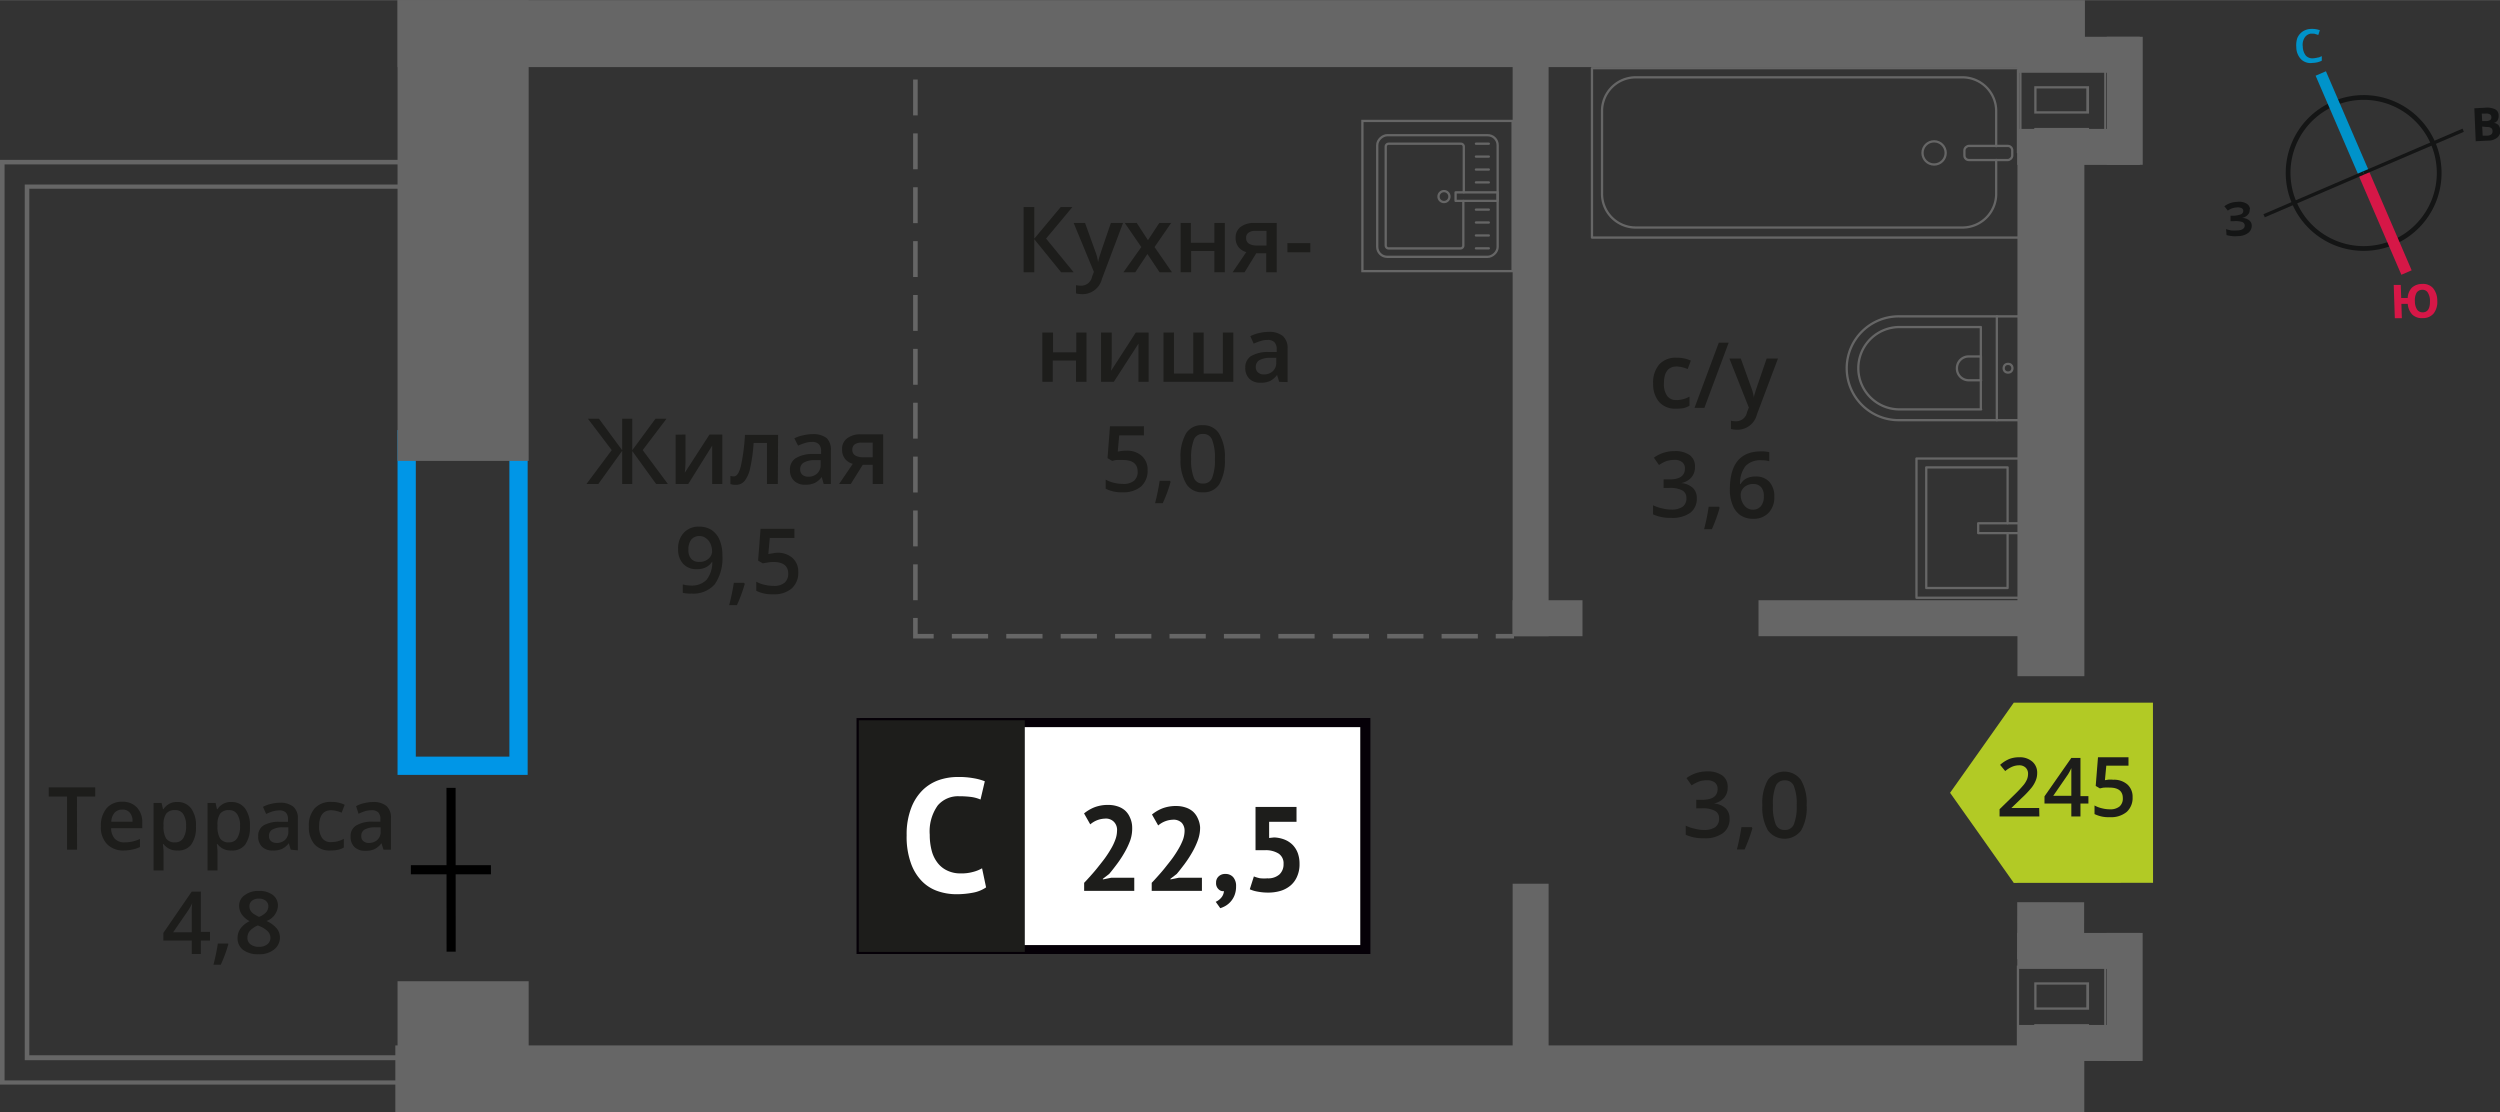 <svg xmlns="http://www.w3.org/2000/svg" width="96.59mm" height="42.98mm" viewBox="0 0 273.81 121.82"><rect x="0" y="0" width="273.81" height="121.82" fill="#333333" stroke="none"/><defs><style>.cls-1{fill:#666;}.cls-2{fill:#0096e7;}.cls-13,.cls-14,.cls-15,.cls-3,.cls-4,.cls-5,.cls-6,.cls-8{fill:none;}.cls-3,.cls-4,.cls-5,.cls-6{stroke:#666;}.cls-13,.cls-14,.cls-15,.cls-3,.cls-4,.cls-5,.cls-8{stroke-miterlimit:10;}.cls-12,.cls-3,.cls-4,.cls-5{stroke-width:0.5px;}.cls-4{stroke-dasharray:3.93 1.97;}.cls-5{stroke-dasharray:3.97 1.99;}.cls-6{stroke-linecap:round;stroke-linejoin:round;stroke-width:0.25px;}.cls-12,.cls-7{fill:#1d1d1b;}.cls-8{stroke:#000;}.cls-9{fill:#b2ca25;fill-rule:evenodd;}.cls-10{fill:#fff;}.cls-11{fill:#050007;}.cls-12{stroke:#1d1d1b;stroke-miterlimit:22.93;}.cls-13{stroke:#141515;stroke-width:0.52px;}.cls-14{stroke:#0093ca;}.cls-14,.cls-15{stroke-width:1.23px;}.cls-15{stroke:#d61747;}.cls-16{fill:#141515;}.cls-17{fill:#0093ca;}.cls-18{fill:#d61747;}</style></defs><g id="text"><path class="cls-1" d="M46.24,18v2.2H2.71v95.91H44.56v2.21H.5V18H46.24m.5-.5H0V118.78H45.06v-3.21H3.21V20.66H46.74v-3.2Z"/><path class="cls-2" d="M55.79,49.09V82.86H45.54V49.09H55.79m2-2H43.54V84.86H57.79V47.09Z"/><rect class="cls-1" x="220.94" y="14.11" width="13.43" height="3.94"/><rect class="cls-1" x="220.94" y="4.02" width="13.43" height="3.94"/><rect class="cls-1" x="225.69" y="9.07" width="14.02" height="3.94" transform="translate(221.67 243.73) rotate(-90)"/><path class="cls-1" d="M230.46,7.86v8.65H228.8V14h-6v2.5h-1.66V7.86h9.27m-7.61,4.57h6v-3h-6v3m7.86-4.82h-9.77v9.15h9.77V7.61Zm-7.61,4.57V9.68h5.45v2.5Zm0,4.58v-2.5h5.45v2.5Z"/><rect class="cls-1" x="220.94" y="112.25" width="13.43" height="3.94"/><rect class="cls-1" x="220.94" y="102.17" width="13.43" height="3.94"/><rect class="cls-1" x="225.69" y="107.21" width="14.02" height="3.94" transform="translate(123.52 341.88) rotate(-90)"/><path class="cls-1" d="M230.46,106v8.66H228.8v-2.5h-6v2.5h-1.66V106h9.27m-7.61,4.58h6v-3h-6v3m7.86-4.83h-9.77v9.16h2.16v-2.5h5.45v2.5h2.16v-9.16Zm-7.61,4.58v-2.5h5.45v2.5Zm2.73,4.58h0Z"/><rect class="cls-1" x="25.49" y="18.05" width="50.47" height="14.36" transform="translate(25.49 75.96) rotate(-90)"/><rect class="cls-1" x="43.54" y="107.46" width="14.36" height="14.36" transform="translate(-63.92 165.36) rotate(-90)"/><rect class="cls-1" x="165.67" y="65.73" width="7.65" height="3.94" transform="translate(338.99 135.4) rotate(-180)"/><rect class="cls-1" x="192.6" y="65.73" width="29.09" height="3.94" transform="translate(414.29 135.4) rotate(-180)"/><rect class="cls-1" x="135.8" y="35.86" width="63.67" height="3.94" transform="translate(129.81 205.47) rotate(-90)"/><rect class="cls-1" x="157.67" y="104.79" width="19.94" height="3.94" transform="translate(60.88 274.39) rotate(-90)"/><line class="cls-3" x1="100.26" y1="4.74" x2="100.26" y2="6.74"/><line class="cls-4" x1="100.26" y1="8.7" x2="100.26" y2="66.68"/><polyline class="cls-3" points="100.26 67.67 100.26 69.67 102.26 69.67"/><line class="cls-5" x1="104.25" y1="69.67" x2="162.83" y2="69.67"/><line class="cls-3" x1="163.82" y1="69.67" x2="165.82" y2="69.67"/><rect class="cls-1" x="43.3" y="114.49" width="184.98" height="7.33" transform="translate(271.58 236.31) rotate(180)"/><rect class="cls-1" x="43.54" width="184.8" height="7.33" transform="translate(271.89 7.34) rotate(180)"/><rect class="cls-1" x="195.6" y="41.37" width="58.02" height="7.33" transform="translate(269.66 -179.57) rotate(90)"/><rect class="cls-1" x="221.49" y="98.27" width="6.24" height="7.33" transform="translate(326.65 -122.63) rotate(90.03)"/><rect class="cls-6" x="188.54" y="-6.72" width="18.55" height="46.92" transform="translate(214.56 -181.08) rotate(90)"/><rect class="cls-6" x="217" y="14.12" width="1.55" height="5.24" rx="0.49" transform="translate(234.51 -201.03) rotate(90)"/><path class="cls-6" d="M218.63,16V12.14a3.69,3.69,0,0,0-3.69-3.68H179.15a3.69,3.69,0,0,0-3.69,3.68v9.08a3.69,3.69,0,0,0,3.69,3.69h35.79a3.69,3.69,0,0,0,3.69-3.69V17.51"/><circle class="cls-6" cx="211.83" cy="16.74" r="1.27"/><path class="cls-6" d="M202.27,34.63h13.32a5.69,5.69,0,0,1,5.69,5.69v0A5.69,5.69,0,0,1,215.58,46H202.27a0,0,0,0,1,0,0V34.63A0,0,0,0,1,202.27,34.63Z" transform="translate(423.54 80.64) rotate(-180)"/><path class="cls-6" d="M203.55,35.81h8.91A4.51,4.51,0,0,1,217,40.32v0a4.51,4.51,0,0,1-4.51,4.51h-8.91a0,0,0,0,1,0,0v-9a0,0,0,0,1,0,0Z" transform="translate(420.53 80.64) rotate(-180)"/><path class="cls-6" d="M214.35,39h1.34A1.29,1.29,0,0,1,217,40.32v0a1.29,1.29,0,0,1-1.29,1.29h-1.34a0,0,0,0,1,0,0V39a0,0,0,0,1,0,0Z" transform="translate(431.33 80.64) rotate(-180)"/><circle class="cls-6" cx="219.93" cy="40.32" r="0.48"/><line class="cls-6" x1="218.7" y1="34.63" x2="218.7" y2="46.01"/><rect class="cls-6" x="209.89" y="50.22" width="11.38" height="15.25" transform="translate(431.17 115.68) rotate(180)"/><polyline class="cls-6" points="221.28 58.38 216.66 58.38 216.66 57.3 221.28 57.3"/><polyline class="cls-6" points="219.88 58.38 219.88 64.39 210.97 64.39 210.97 51.18 219.88 51.18 219.88 57.3"/><rect class="cls-6" x="150.78" y="14.87" width="13.32" height="13.19" rx="1.09" transform="translate(178.9 -135.98) rotate(90)"/><path class="cls-6" d="M160.27,22v4.88a.32.32,0,0,1-.32.32h-7.86a.32.32,0,0,1-.32-.32V16.05a.32.32,0,0,1,.32-.32H160a.32.32,0,0,1,.32.32v5"/><circle class="cls-6" cx="158.15" cy="21.52" r="0.6"/><rect class="cls-6" x="161.26" y="19.22" width="0.93" height="4.61" transform="translate(183.25 -140.2) rotate(90)"/><line class="cls-6" x1="163.06" y1="15.73" x2="161.65" y2="15.73"/><line class="cls-6" x1="163.06" y1="17.14" x2="161.65" y2="17.14"/><line class="cls-6" x1="163.06" y1="18.56" x2="161.65" y2="18.56"/><line class="cls-6" x1="163.06" y1="19.97" x2="161.65" y2="19.97"/><line class="cls-6" x1="163.06" y1="22.95" x2="161.65" y2="22.95"/><line class="cls-6" x1="163.06" y1="24.36" x2="161.65" y2="24.36"/><line class="cls-6" x1="163.06" y1="25.78" x2="161.65" y2="25.78"/><line class="cls-6" x1="163.06" y1="27.19" x2="161.65" y2="27.19"/><path class="cls-1" d="M165.54,13.36v16.2h-16.2V13.36h16.2m.25-.25h-16.7v16.7h16.7V13.11Z"/><path class="cls-7" d="M189.22,86.25a1.63,1.63,0,0,1-.4,1.13,2,2,0,0,1-1.11.61v0a2.19,2.19,0,0,1,1.29.53,1.51,1.51,0,0,1,.43,1.14,1.86,1.86,0,0,1-.73,1.58,3.27,3.27,0,0,1-2.07.56,4.61,4.61,0,0,1-2-.38v-1a4.37,4.37,0,0,0,1,.34,3.83,3.83,0,0,0,1,.13,2.12,2.12,0,0,0,1.24-.31,1.12,1.12,0,0,0,.41-.95.9.9,0,0,0-.46-.84,2.85,2.85,0,0,0-1.42-.27h-.62v-.93h.63c1.14,0,1.71-.4,1.71-1.19a.85.85,0,0,0-.3-.7,1.32,1.32,0,0,0-.88-.25,2.54,2.54,0,0,0-.78.11,3.9,3.9,0,0,0-.89.45l-.56-.8a3.74,3.74,0,0,1,2.28-.73,2.69,2.69,0,0,1,1.68.47A1.5,1.5,0,0,1,189.22,86.25Z"/><path class="cls-7" d="M191.93,90.7a16.51,16.51,0,0,1-.86,2.33h-.84a24.28,24.28,0,0,0,.5-2.45h1.13Z"/><path class="cls-7" d="M197.87,88.18a5,5,0,0,1-.6,2.76,2.27,2.27,0,0,1-3.64,0,5,5,0,0,1-.61-2.73,5.12,5.12,0,0,1,.6-2.79,2.25,2.25,0,0,1,3.63,0A5,5,0,0,1,197.87,88.18Zm-3.69,0a5.17,5.17,0,0,0,.3,2.08,1,1,0,0,0,1,.63,1,1,0,0,0,1-.64,5.18,5.18,0,0,0,.3-2.07,5.27,5.27,0,0,0-.3-2.08,1,1,0,0,0-1-.64,1,1,0,0,0-1,.63A5.22,5.22,0,0,0,194.18,88.18Z"/><path class="cls-7" d="M183.56,44.75A2.33,2.33,0,0,1,181.7,44a3,3,0,0,1-.64-2,3,3,0,0,1,.67-2.1,2.44,2.44,0,0,1,1.92-.73,3.51,3.51,0,0,1,1.54.32l-.35.92a3.38,3.38,0,0,0-1.2-.28c-.93,0-1.4.62-1.4,1.86a2.23,2.23,0,0,0,.35,1.36,1.21,1.21,0,0,0,1,.46,3,3,0,0,0,1.45-.38v1a2.46,2.46,0,0,1-.65.26A4.22,4.22,0,0,1,183.56,44.75Z"/><path class="cls-7" d="M189.33,37.52l-2.66,7.14h-1.08l2.66-7.14Z"/><path class="cls-7" d="M189.41,39.26h1.25l1.1,3.06a5.13,5.13,0,0,1,.33,1.23h0c0-.18.09-.4.16-.65s.5-1.47,1.24-3.64h1.24l-2.3,6.11a2.2,2.2,0,0,1-2.1,1.69,3.67,3.67,0,0,1-.75-.08v-.91a2.68,2.68,0,0,0,.59.06,1.2,1.2,0,0,0,1.17-1l.2-.5Z"/><path class="cls-7" d="M185.64,51.16a1.68,1.68,0,0,1-.4,1.13,2,2,0,0,1-1.11.61v0a2.13,2.13,0,0,1,1.28.53,1.52,1.52,0,0,1,.43,1.14,1.91,1.91,0,0,1-.72,1.59,3.38,3.38,0,0,1-2.07.55,4.61,4.61,0,0,1-2-.38v-1a4.37,4.37,0,0,0,1,.34,3.76,3.76,0,0,0,1,.13,2.07,2.07,0,0,0,1.24-.31,1.1,1.1,0,0,0,.41-.95.91.91,0,0,0-.45-.84,2.89,2.89,0,0,0-1.43-.27h-.62v-.93h.63c1.14,0,1.71-.4,1.71-1.19a.85.85,0,0,0-.3-.7,1.29,1.29,0,0,0-.87-.25,3,3,0,0,0-.79.11,3.86,3.86,0,0,0-.88.45l-.56-.8a3.72,3.72,0,0,1,2.27-.72,2.7,2.7,0,0,1,1.69.46A1.54,1.54,0,0,1,185.64,51.16Z"/><path class="cls-7" d="M188.34,55.61a16.75,16.75,0,0,1-.85,2.34h-.85a22.4,22.4,0,0,0,.5-2.46h1.13Z"/><path class="cls-7" d="M189.46,53.61q0-4.19,3.42-4.18a3.84,3.84,0,0,1,.9.08v1a2.76,2.76,0,0,0-.86-.11,2.24,2.24,0,0,0-1.72.61,3,3,0,0,0-.62,2h.06a1.53,1.53,0,0,1,.64-.62,2.15,2.15,0,0,1,1-.21,1.93,1.93,0,0,1,1.51.59,2.33,2.33,0,0,1,.54,1.62,2.42,2.42,0,0,1-.63,1.77,2.22,2.22,0,0,1-1.71.65,2.43,2.43,0,0,1-1.33-.36,2.35,2.35,0,0,1-.87-1.08A4.3,4.3,0,0,1,189.46,53.61Zm2.49,2.2a1.12,1.12,0,0,0,.91-.38,1.63,1.63,0,0,0,.32-1.09,1.44,1.44,0,0,0-.3-1A1.13,1.13,0,0,0,192,53a1.45,1.45,0,0,0-.68.16,1.21,1.21,0,0,0-.49.43,1,1,0,0,0-.18.57,1.81,1.81,0,0,0,.37,1.16A1.18,1.18,0,0,0,192,55.81Z"/><path class="cls-7" d="M8.44,93.05H7.34V87.23h-2v-1h5.09v1h-2Z"/><path class="cls-7" d="M13.59,93.14a2.47,2.47,0,0,1-1.87-.7,2.63,2.63,0,0,1-.67-1.92,2.94,2.94,0,0,1,.62-2,2.16,2.16,0,0,1,1.72-.72,2.1,2.1,0,0,1,1.6.62,2.33,2.33,0,0,1,.59,1.7v.58H12.17a1.73,1.73,0,0,0,.4,1.15,1.4,1.4,0,0,0,1.07.4,3.76,3.76,0,0,0,.85-.09,4.13,4.13,0,0,0,.84-.28v.88a3.21,3.21,0,0,1-.81.27A4.36,4.36,0,0,1,13.59,93.14Zm-.2-4.48a1.1,1.1,0,0,0-.83.33,1.56,1.56,0,0,0-.37,1h2.32a1.35,1.35,0,0,0-.3-1A1,1,0,0,0,13.39,88.66Z"/><path class="cls-7" d="M19.42,93.14a1.79,1.79,0,0,1-1.51-.7h-.07c.05.43.07.7.07.79v2.1H16.82v-7.4h.88c0,.09.08.32.15.68h.06a1.71,1.71,0,0,1,1.53-.78,1.79,1.79,0,0,1,1.49.7,3.1,3.1,0,0,1,.53,2,3.15,3.15,0,0,1-.54,2A1.78,1.78,0,0,1,19.42,93.14Zm-.27-4.42a1.13,1.13,0,0,0-.94.38,2,2,0,0,0-.3,1.22v.16a2.46,2.46,0,0,0,.29,1.35,1.11,1.11,0,0,0,1,.42,1,1,0,0,0,.87-.46,2.34,2.34,0,0,0,.31-1.32,2.29,2.29,0,0,0-.3-1.3A1,1,0,0,0,19.15,88.72Z"/><path class="cls-7" d="M25.33,93.14a1.79,1.79,0,0,1-1.51-.7h-.07c.05.43.07.7.07.79v2.1H22.73v-7.4h.88l.15.68h.06a1.71,1.71,0,0,1,1.53-.78,1.79,1.79,0,0,1,1.49.7,3.1,3.1,0,0,1,.53,2,3.15,3.15,0,0,1-.54,2A1.78,1.78,0,0,1,25.33,93.14Zm-.27-4.42a1.13,1.13,0,0,0-.94.38,2,2,0,0,0-.3,1.22v.16a2.46,2.46,0,0,0,.29,1.35,1.11,1.11,0,0,0,1,.42,1,1,0,0,0,.87-.46,2.34,2.34,0,0,0,.31-1.32,2.21,2.21,0,0,0-.31-1.3A1,1,0,0,0,25.06,88.72Z"/><path class="cls-7" d="M31.84,93.05l-.21-.71h0a2.1,2.1,0,0,1-.75.63,2.23,2.23,0,0,1-1,.17,1.6,1.6,0,0,1-1.18-.41,1.52,1.52,0,0,1-.42-1.15,1.32,1.32,0,0,1,.59-1.19A3.33,3.33,0,0,1,30.66,90l.88,0v-.28a1,1,0,0,0-.23-.73.94.94,0,0,0-.71-.24,2.67,2.67,0,0,0-.75.11,6,6,0,0,0-.7.28l-.35-.78a3.4,3.4,0,0,1,.91-.33,4,4,0,0,1,.94-.12,2.22,2.22,0,0,1,1.47.43,1.64,1.64,0,0,1,.5,1.34v3.45Zm-1.62-.74a1.32,1.32,0,0,0,1-.33,1.2,1.2,0,0,0,.36-.93V90.6l-.65,0a2.27,2.27,0,0,0-1.12.26.77.77,0,0,0-.35.7.69.69,0,0,0,.2.53A.86.86,0,0,0,30.22,92.31Z"/><path class="cls-7" d="M36.21,93.14a2.21,2.21,0,0,1-1.77-.68,2.84,2.84,0,0,1-.61-1.94,2.8,2.8,0,0,1,.64-2,2.35,2.35,0,0,1,1.82-.7,3.29,3.29,0,0,1,1.46.31l-.33.87a3.28,3.28,0,0,0-1.14-.27c-.88,0-1.33.59-1.33,1.77a2.11,2.11,0,0,0,.34,1.29,1.13,1.13,0,0,0,1,.43,2.78,2.78,0,0,0,1.37-.36v.95a2,2,0,0,1-.62.25A3.72,3.72,0,0,1,36.21,93.14Z"/><path class="cls-7" d="M42,93.05l-.22-.71h0A2.1,2.1,0,0,1,41,93a2.23,2.23,0,0,1-1,.17,1.59,1.59,0,0,1-1.18-.41,1.52,1.52,0,0,1-.42-1.15,1.33,1.33,0,0,1,.58-1.19,3.37,3.37,0,0,1,1.8-.44l.88,0v-.28a1,1,0,0,0-.23-.73.94.94,0,0,0-.71-.24,2.79,2.79,0,0,0-.76.11,5.24,5.24,0,0,0-.69.28L39,88.28a3.4,3.4,0,0,1,.91-.33,4,4,0,0,1,.94-.12,2.22,2.22,0,0,1,1.47.43,1.67,1.67,0,0,1,.5,1.34v3.45Zm-1.62-.74a1.34,1.34,0,0,0,.95-.33,1.2,1.2,0,0,0,.36-.93V90.6l-.66,0a2.33,2.33,0,0,0-1.12.26.78.78,0,0,0-.34.7.66.66,0,0,0,.2.53A.86.86,0,0,0,40.42,92.31Z"/><path class="cls-7" d="M23,103H22v1.48H21V103H17.89v-.83L21,97.64H22v4.41H23Zm-2-.9v-1.7c0-.6,0-1.1.05-1.49h0a5.4,5.4,0,0,1-.41.75l-1.68,2.44Z"/><path class="cls-7" d="M25,103.43a14.9,14.9,0,0,1-.82,2.22h-.8c.21-.83.37-1.6.48-2.32H25Z"/><path class="cls-7" d="M28.36,97.57a2.41,2.41,0,0,1,1.52.44,1.45,1.45,0,0,1,.56,1.19,1.88,1.88,0,0,1-1.25,1.66,3.15,3.15,0,0,1,1.13.83,1.57,1.57,0,0,1,.34,1A1.66,1.66,0,0,1,30,104a2.52,2.52,0,0,1-1.67.5,2.67,2.67,0,0,1-1.7-.47,1.58,1.58,0,0,1-.61-1.34,1.73,1.73,0,0,1,.32-1,2.64,2.64,0,0,1,1-.81,2.49,2.49,0,0,1-.89-.78,1.71,1.71,0,0,1-.26-.93A1.38,1.38,0,0,1,26.85,98,2.44,2.44,0,0,1,28.36,97.57Zm-1.26,5.11a.86.86,0,0,0,.34.74,1.42,1.42,0,0,0,.92.27,1.37,1.37,0,0,0,.92-.28.89.89,0,0,0,.34-.74,1,1,0,0,0-.31-.69,2.65,2.65,0,0,0-.93-.57l-.13-.06a2.32,2.32,0,0,0-.88.59A1.11,1.11,0,0,0,27.1,102.68Zm1.25-4.27a1.18,1.18,0,0,0-.75.23.75.75,0,0,0-.28.62.85.85,0,0,0,.1.43,1.22,1.22,0,0,0,.3.35,3.68,3.68,0,0,0,.65.37,2,2,0,0,0,.79-.52,1,1,0,0,0,.23-.63.75.75,0,0,0-.29-.62A1.18,1.18,0,0,0,28.35,98.41Z"/><line class="cls-8" x1="49.4" y1="86.28" x2="49.41" y2="104.22"/><line class="cls-8" x1="45" y1="95.25" x2="53.77" y2="95.25"/><polygon class="cls-9" points="220.55 96.69 220.55 96.68 217.07 91.75 213.58 86.82 217.07 81.89 220.55 76.96 220.55 76.95 220.55 76.95 235.8 76.95 235.81 96.68 220.56 96.69 220.55 96.69"/><path class="cls-7" d="M223.36,89.41H219v-.79L220.66,87a14,14,0,0,0,1-1.07,2.68,2.68,0,0,0,.35-.59,1.63,1.63,0,0,0,.11-.59.9.9,0,0,0-.27-.69,1,1,0,0,0-.72-.25,2,2,0,0,0-.71.14,3.19,3.19,0,0,0-.8.49l-.56-.68a3.62,3.62,0,0,1,1-.64,3,3,0,0,1,1.08-.19,2.08,2.08,0,0,1,1.44.47,1.58,1.58,0,0,1,.54,1.26,2.07,2.07,0,0,1-.16.82,3.18,3.18,0,0,1-.48.81,10.88,10.88,0,0,1-1.07,1.12l-1.12,1.08v0h3.05Z"/><path class="cls-7" d="M228.73,88h-.87v1.41h-1V88h-2.94v-.79L226.86,83h1v4.19h.87Zm-1.87-.85V85.53c0-.57,0-1,0-1.41h0a5.15,5.15,0,0,1-.38.71l-1.6,2.32Z"/><path class="cls-7" d="M231.46,85.39a2.22,2.22,0,0,1,1.54.52,1.79,1.79,0,0,1,.57,1.4,2.06,2.06,0,0,1-.65,1.61,2.67,2.67,0,0,1-1.83.57,3.47,3.47,0,0,1-1.69-.34v-.94a3.18,3.18,0,0,0,.82.31,3.36,3.36,0,0,0,.85.11,1.59,1.59,0,0,0,1.07-.31,1.14,1.14,0,0,0,.36-.91c0-.77-.49-1.16-1.47-1.16a3.64,3.64,0,0,0-.5,0c-.21,0-.38.06-.54.09l-.46-.27.25-3.14h3.34v.92h-2.43l-.15,1.59.38-.06A4,4,0,0,1,231.46,85.39Z"/><rect class="cls-10" x="94.31" y="79.13" width="54.7" height="24.87"/><path class="cls-11" d="M149,79.63H94.9V103.5H149Zm-54.64-1h55.73v25.85H93.81V78.64Z"/><rect class="cls-12" x="94.31" y="79.13" width="17.68" height="24.87"/><path class="cls-7" d="M124,90.6A4,4,0,0,1,123.8,92a8.38,8.38,0,0,1-.62,1.33,12.32,12.32,0,0,1-.82,1.26c-.3.4-.59.78-.88,1.12l-.69.53v.07l.94-.19h2.5v1.44h-5.49v-.88c.21-.21.44-.47.7-.76s.53-.6.79-.93.53-.66.78-1a12.43,12.43,0,0,0,.68-1.05,5.74,5.74,0,0,0,.47-1,2.78,2.78,0,0,0,.18-.94A1.25,1.25,0,0,0,122,90a1.22,1.22,0,0,0-1-.35,2.58,2.58,0,0,0-1.59.63l-.68-1.2a4.32,4.32,0,0,1,1.16-.68,4.1,4.1,0,0,1,1.52-.25,3.13,3.13,0,0,1,1,.16,2.29,2.29,0,0,1,.81.45,2.17,2.17,0,0,1,.53.75A2.62,2.62,0,0,1,124,90.6Z"/><path class="cls-7" d="M131.44,90.6A4,4,0,0,1,131.2,92a8.38,8.38,0,0,1-.62,1.33,12.32,12.32,0,0,1-.82,1.26c-.3.4-.59.78-.88,1.12l-.69.53v.07l.94-.19h2.51v1.44h-5.5v-.88c.21-.21.44-.47.7-.76s.53-.6.79-.93.53-.66.78-1a12.43,12.43,0,0,0,.68-1.05,6.64,6.64,0,0,0,.48-1,3,3,0,0,0,.17-.94,1.29,1.29,0,0,0-.3-.88,1.26,1.26,0,0,0-1-.35,2.58,2.58,0,0,0-1.59.63l-.68-1.2a4.32,4.32,0,0,1,1.16-.68,4.1,4.1,0,0,1,1.52-.25,3.09,3.09,0,0,1,1,.16,2.29,2.29,0,0,1,.81.45,2.17,2.17,0,0,1,.53.75A2.62,2.62,0,0,1,131.44,90.6Z"/><path class="cls-7" d="M133.19,96.67a.9.9,0,0,1,.29-.7,1,1,0,0,1,.73-.26,1.09,1.09,0,0,1,.86.36,1.45,1.45,0,0,1,.31,1,2.57,2.57,0,0,1-.18,1,2.32,2.32,0,0,1-1,1.15,3.07,3.07,0,0,1-.55.24l-.5-.7a1.65,1.65,0,0,0,.62-.47,1.22,1.22,0,0,0,.28-.7.67.67,0,0,1-.56-.18A.89.89,0,0,1,133.19,96.67Z"/><path class="cls-7" d="M138.8,96.19a1.87,1.87,0,0,0,1.32-.42,1.5,1.5,0,0,0,.46-1.15,1.27,1.27,0,0,0-.54-1.14,2.66,2.66,0,0,0-1.53-.37l-1,0V88.37H142V90h-3v1.77l.54-.06a3.52,3.52,0,0,1,1.16.24,2.65,2.65,0,0,1,.88.58,2.59,2.59,0,0,1,.56.9,3.4,3.4,0,0,1,.19,1.18,3.24,3.24,0,0,1-.26,1.36,2.63,2.63,0,0,1-.72,1,3.1,3.1,0,0,1-1.09.59,4.63,4.63,0,0,1-1.37.19,5.76,5.76,0,0,1-1.12-.1,3.63,3.63,0,0,1-.89-.26l.45-1.41a3.94,3.94,0,0,0,.66.2A4.37,4.37,0,0,0,138.8,96.19Z"/><path class="cls-10" d="M108,97.18a3.73,3.73,0,0,1-1.43.58,9.51,9.51,0,0,1-1.78.17,6.27,6.27,0,0,1-2.09-.34,4.43,4.43,0,0,1-1.75-1.11,5.35,5.35,0,0,1-1.2-2,8.51,8.51,0,0,1-.45-3,8,8,0,0,1,.5-3,5.46,5.46,0,0,1,1.3-2,4.87,4.87,0,0,1,1.78-1.07,6.38,6.38,0,0,1,2-.32,9,9,0,0,1,1.78.14,5.94,5.94,0,0,1,1.2.33l-.47,2a3.9,3.9,0,0,0-1-.28,9.93,9.93,0,0,0-1.34-.08,2.92,2.92,0,0,0-2.34,1,4.89,4.89,0,0,0-.88,3.22,6.67,6.67,0,0,0,.21,1.73,3.66,3.66,0,0,0,.64,1.33,2.82,2.82,0,0,0,1.07.86,3.29,3.29,0,0,0,1.48.31,4.65,4.65,0,0,0,1.33-.16,3.94,3.94,0,0,0,1-.4Z"/><path class="cls-7" d="M117.59,29.81h-1.37l-2.94-3.62v3.62h-1.17V22.67h1.17v3.46l2.89-3.46h1.28l-2.88,3.45Z"/><path class="cls-7" d="M117.59,24.41h1.25l1.1,3.06a5.39,5.39,0,0,1,.33,1.23h0a5,5,0,0,1,.16-.65c.08-.25.49-1.47,1.24-3.64H123l-2.31,6.12a2.19,2.19,0,0,1-2.1,1.68,3.05,3.05,0,0,1-.74-.08v-.91a2.61,2.61,0,0,0,.59.06,1.21,1.21,0,0,0,1.17-1l.2-.51Z"/><path class="cls-7" d="M125,27.05l-1.81-2.64h1.31l1.23,1.89,1.24-1.89h1.3l-1.82,2.64,1.91,2.76H127l-1.33-2-1.33,2h-1.3Z"/><path class="cls-7" d="M130.43,24.41v2.17H133V24.41h1.15v5.4H133V27.48h-2.54v2.33h-1.15v-5.4Z"/><path class="cls-7" d="M136.31,29.81H135l1.5-2.21a1.61,1.61,0,0,1-.86-.56,1.57,1.57,0,0,1-.31-1,1.44,1.44,0,0,1,.55-1.2,2.38,2.38,0,0,1,1.49-.43h2.46v5.4h-1.15V27.73h-1.09Zm.17-3.76a.7.7,0,0,0,.31.63,1.62,1.62,0,0,0,.85.2h1.07v-1.6h-1.25a1.16,1.16,0,0,0-.72.2A.65.65,0,0,0,136.48,26.05Z"/><path class="cls-7" d="M141,27.62v-1h2.51v1Z"/><path class="cls-7" d="M115.33,36.41v2.17h2.55V36.41H119v5.4h-1.15V39.48h-2.55v2.33h-1.14v-5.4Z"/><path class="cls-7" d="M121.76,36.41v2.77c0,.32,0,.8-.07,1.42l2.71-4.19h1.4v5.4h-1.11V39.09q0-.23,0-.72c0-.34,0-.58,0-.74l-2.7,4.18h-1.4v-5.4Z"/><path class="cls-7" d="M135.08,41.81h-7.65v-5.4h1.15V40.9h2.11V36.41h1.14V40.9h2.1V36.41h1.15Z"/><path class="cls-7" d="M140.1,41.81l-.23-.75h0a2.33,2.33,0,0,1-.79.67,2.45,2.45,0,0,1-1,.18,1.7,1.7,0,0,1-1.24-.43,1.61,1.61,0,0,1-.45-1.22A1.45,1.45,0,0,1,137,39a3.69,3.69,0,0,1,1.89-.46l.94,0v-.29a1.09,1.09,0,0,0-.24-.77,1,1,0,0,0-.75-.26,2.36,2.36,0,0,0-.8.13,5.8,5.8,0,0,0-.73.28l-.37-.82a4,4,0,0,1,1-.35,4.37,4.37,0,0,1,1-.12,2.34,2.34,0,0,1,1.56.45,1.76,1.76,0,0,1,.52,1.41v3.64ZM138.4,41a1.43,1.43,0,0,0,1-.35,1.27,1.27,0,0,0,.38-1v-.47l-.7,0a2.34,2.34,0,0,0-1.17.27.83.83,0,0,0-.37.74.73.73,0,0,0,.21.56A.89.89,0,0,0,138.4,41Z"/><path class="cls-7" d="M123.35,49.35a2.41,2.41,0,0,1,1.71.58,2,2,0,0,1,.63,1.55,2.31,2.31,0,0,1-.71,1.79,3,3,0,0,1-2,.64,3.84,3.84,0,0,1-1.88-.39v-1a3.52,3.52,0,0,0,.91.35,4.19,4.19,0,0,0,1,.12,1.8,1.8,0,0,0,1.19-.34,1.26,1.26,0,0,0,.4-1c0-.85-.54-1.28-1.63-1.28a4.72,4.72,0,0,0-.57,0c-.22,0-.42.06-.59.1l-.51-.3.27-3.49h3.72v1h-2.71l-.16,1.77.42-.07A5,5,0,0,1,123.35,49.35Z"/><path class="cls-7" d="M128.21,52.76a15,15,0,0,1-.86,2.34h-.84a24.85,24.85,0,0,0,.5-2.45h1.13Z"/><path class="cls-7" d="M134.15,50.24a5.11,5.11,0,0,1-.6,2.77,2,2,0,0,1-1.83.9,2,2,0,0,1-1.8-.93,5,5,0,0,1-.62-2.74,5.05,5.05,0,0,1,.6-2.78,2,2,0,0,1,1.82-.9,2,2,0,0,1,1.81.94A4.92,4.92,0,0,1,134.15,50.24Zm-3.69,0a5.22,5.22,0,0,0,.3,2.09,1,1,0,0,0,1,.62,1,1,0,0,0,1-.63,5.27,5.27,0,0,0,.3-2.08,5.21,5.21,0,0,0-.3-2.07,1,1,0,0,0-1-.65,1,1,0,0,0-1,.63A5.26,5.26,0,0,0,130.46,50.24Z"/><path class="cls-7" d="M67,49.29l-2.61-3.44H65.6l2.54,3.45V45.85h1.11V49.3l2.54-3.45H73l-2.61,3.44L73.15,53H71.86l-2.61-3.61V53H68.14V49.37L65.53,53h-1.3Z"/><path class="cls-7" d="M75.08,47.58v2.77c0,.32,0,.8-.08,1.42l2.71-4.19h1.4V53H78V50.26q0-.23,0-.72c0-.34,0-.58,0-.74L75.38,53H74v-5.4Z"/><path class="cls-7" d="M85.19,53H84v-4.5H82.54a17.88,17.88,0,0,1-.37,2.72,3.45,3.45,0,0,1-.6,1.42,1.2,1.2,0,0,1-1,.45A1.48,1.48,0,0,1,80,53v-.89a1.13,1.13,0,0,0,.36.06c.33,0,.59-.37.78-1.12a21.16,21.16,0,0,0,.45-3.43h3.63Z"/><path class="cls-7" d="M90.21,53,90,52.23h0a2.16,2.16,0,0,1-.79.67,2.44,2.44,0,0,1-1,.18,1.69,1.69,0,0,1-1.24-.43,1.58,1.58,0,0,1-.45-1.21,1.43,1.43,0,0,1,.62-1.26A3.53,3.53,0,0,1,89,49.71l.93,0v-.29a1.09,1.09,0,0,0-.24-.77,1,1,0,0,0-.75-.26,2.68,2.68,0,0,0-.8.13,6.46,6.46,0,0,0-.73.28L87,48a3.64,3.64,0,0,1,1-.34,4.45,4.45,0,0,1,1-.12,2.39,2.39,0,0,1,1.55.44A1.77,1.77,0,0,1,91,49.35V53ZM88.5,52.2a1.37,1.37,0,0,0,1-.35,1.27,1.27,0,0,0,.38-1v-.46l-.69,0a2.26,2.26,0,0,0-1.18.28.81.81,0,0,0-.37.74.71.71,0,0,0,.21.55A.91.91,0,0,0,88.5,52.2Z"/><path class="cls-7" d="M93.18,53H91.9l1.5-2.21a1.61,1.61,0,0,1-.86-.56,1.57,1.57,0,0,1-.31-1A1.4,1.4,0,0,1,92.78,48a2.32,2.32,0,0,1,1.49-.44h2.46V53H95.58V50.9H94.49Zm.17-3.76a.7.7,0,0,0,.31.63,1.62,1.62,0,0,0,.85.2h1.07v-1.6H94.33a1.2,1.2,0,0,0-.73.2A.7.7,0,0,0,93.35,49.22Z"/><path class="cls-7" d="M79.12,60.89A4.94,4.94,0,0,1,78.27,64a3.13,3.13,0,0,1-2.56,1,3.46,3.46,0,0,1-.93-.08V64a3.26,3.26,0,0,0,.87.12,2.25,2.25,0,0,0,1.73-.62,3.07,3.07,0,0,0,.63-2H78a1.68,1.68,0,0,1-.7.63,2.18,2.18,0,0,1-1,.2,1.91,1.91,0,0,1-1.49-.6,2.3,2.3,0,0,1-.54-1.62,2.48,2.48,0,0,1,.63-1.78,2.22,2.22,0,0,1,1.71-.66,2.46,2.46,0,0,1,1.33.37,2.49,2.49,0,0,1,.87,1.08A4.29,4.29,0,0,1,79.12,60.89ZM76.63,58.7a1.13,1.13,0,0,0-.92.39,1.7,1.7,0,0,0-.31,1.09,1.41,1.41,0,0,0,.29,1,1.1,1.1,0,0,0,.9.35,1.4,1.4,0,0,0,1-.34,1.06,1.06,0,0,0,.4-.81,2,2,0,0,0-.17-.82,1.49,1.49,0,0,0-.47-.6A1.18,1.18,0,0,0,76.63,58.7Z"/><path class="cls-7" d="M81.57,63.93a16.12,16.12,0,0,1-.86,2.34h-.85a22.42,22.42,0,0,0,.51-2.45h1.12Z"/><path class="cls-7" d="M85.09,60.53a2.45,2.45,0,0,1,1.71.57,2,2,0,0,1,.63,1.55,2.27,2.27,0,0,1-.72,1.79,2.91,2.91,0,0,1-2,.64,3.91,3.91,0,0,1-1.88-.38v-1a3.25,3.25,0,0,0,.91.34,4.19,4.19,0,0,0,1,.12,1.77,1.77,0,0,0,1.18-.34,1.27,1.27,0,0,0,.41-1c0-.85-.55-1.28-1.64-1.28a4.42,4.42,0,0,0-.56.05l-.59.1-.51-.3.27-3.48h3.71v1h-2.7l-.16,1.76.42-.07A5,5,0,0,1,85.09,60.53Z"/><path class="cls-13" d="M255.61,11.34a8.27,8.27,0,1,1-4.33,10.86,8.25,8.25,0,0,1,4.33-10.86Z"/><line class="cls-14" x1="254.18" y1="8.04" x2="258.88" y2="18.94"/><line class="cls-15" x1="263.57" y1="29.84" x2="258.88" y2="18.94"/><polygon class="cls-16" points="247.9 23.45 258.8 18.76 258.95 19.1 248.05 23.79 247.9 23.45"/><polygon class="cls-16" points="269.71 14.08 258.8 18.76 258.95 19.1 269.85 14.43 269.71 14.08"/><path class="cls-17" d="M253.19,3.66a1,1,0,0,0-.77.44,1.46,1.46,0,0,0-.21,1,1.66,1.66,0,0,0,.35,1,1,1,0,0,0,.85.27,2.23,2.23,0,0,0,.45-.08c.14,0,.29-.09.43-.15l0,.5a2.33,2.33,0,0,1-1,.24,1.47,1.47,0,0,1-1.26-.39,1.9,1.9,0,0,1-.53-1.33,2.49,2.49,0,0,1,.11-1,1.62,1.62,0,0,1,.56-.7,1.73,1.73,0,0,1,.91-.3,2.48,2.48,0,0,1,1,.14l-.17.52-.41-.13a2.08,2.08,0,0,0-.44,0Z"/><path class="cls-18" d="M266.94,32.92a2.06,2.06,0,0,1-.38,1.38,1.48,1.48,0,0,1-1.2.53,1.5,1.5,0,0,1-1.14-.37,1.85,1.85,0,0,1-.51-1.19l-.7,0,.05,1.57-.77,0-.12-3.64.77,0,.05,1.43.71,0a1.72,1.72,0,0,1,.46-1.13,1.64,1.64,0,0,1,1.1-.41,1.46,1.46,0,0,1,1.21.45,2.13,2.13,0,0,1,.47,1.38Zm-2.45.08a1.67,1.67,0,0,0,.24.9.72.72,0,0,0,.61.3c.56,0,.82-.44.8-1.26a1.65,1.65,0,0,0-.25-.92.66.66,0,0,0-.61-.29.73.73,0,0,0-.61.33,1.68,1.68,0,0,0-.18.94Z"/><path class="cls-16" d="M271,11.85l1.14-.06a2.13,2.13,0,0,1,1.12.16.74.74,0,0,1,.4.68,1,1,0,0,1-.12.55.65.65,0,0,1-.4.27v0a.85.85,0,0,1,.51.25,1.07,1.07,0,0,1,.19.56.93.93,0,0,1-.32.79,1.5,1.5,0,0,1-1,.34l-1.37.07Zm.86,1.4.44,0a.84.84,0,0,0,.45-.12.36.36,0,0,0,.11-.34.31.31,0,0,0-.16-.28.9.9,0,0,0-.49-.08l-.4,0Zm0,.6.05,1,.49,0a.83.83,0,0,0,.46-.14.46.46,0,0,0,.13-.39c0-.29-.24-.44-.66-.42Z"/><path class="cls-16" d="M246.39,22.94a.69.69,0,0,1-.22.59,1.07,1.07,0,0,1-.65.33v0a1.31,1.31,0,0,1,.78.23.73.73,0,0,1,.32.57,1,1,0,0,1-.36.82,1.85,1.85,0,0,1-1.1.37,3.59,3.59,0,0,1-1.3-.11l-.05-.66a3.1,3.1,0,0,0,.57.15,3.88,3.88,0,0,0,.59,0c.6,0,.9-.22.88-.58a.42.42,0,0,0-.32-.36,2.29,2.29,0,0,0-.89-.07l-.34,0,0-.6.31,0a2.63,2.63,0,0,0,.84-.16.4.4,0,0,0,.24-.39.34.34,0,0,0-.18-.28.94.94,0,0,0-.51-.08,1.79,1.79,0,0,0-1,.35l-.38-.48a2.54,2.54,0,0,1,.65-.35,2.87,2.87,0,0,1,.76-.13,1.58,1.58,0,0,1,1,.18.75.75,0,0,1,.4.63Z"/></g></svg>